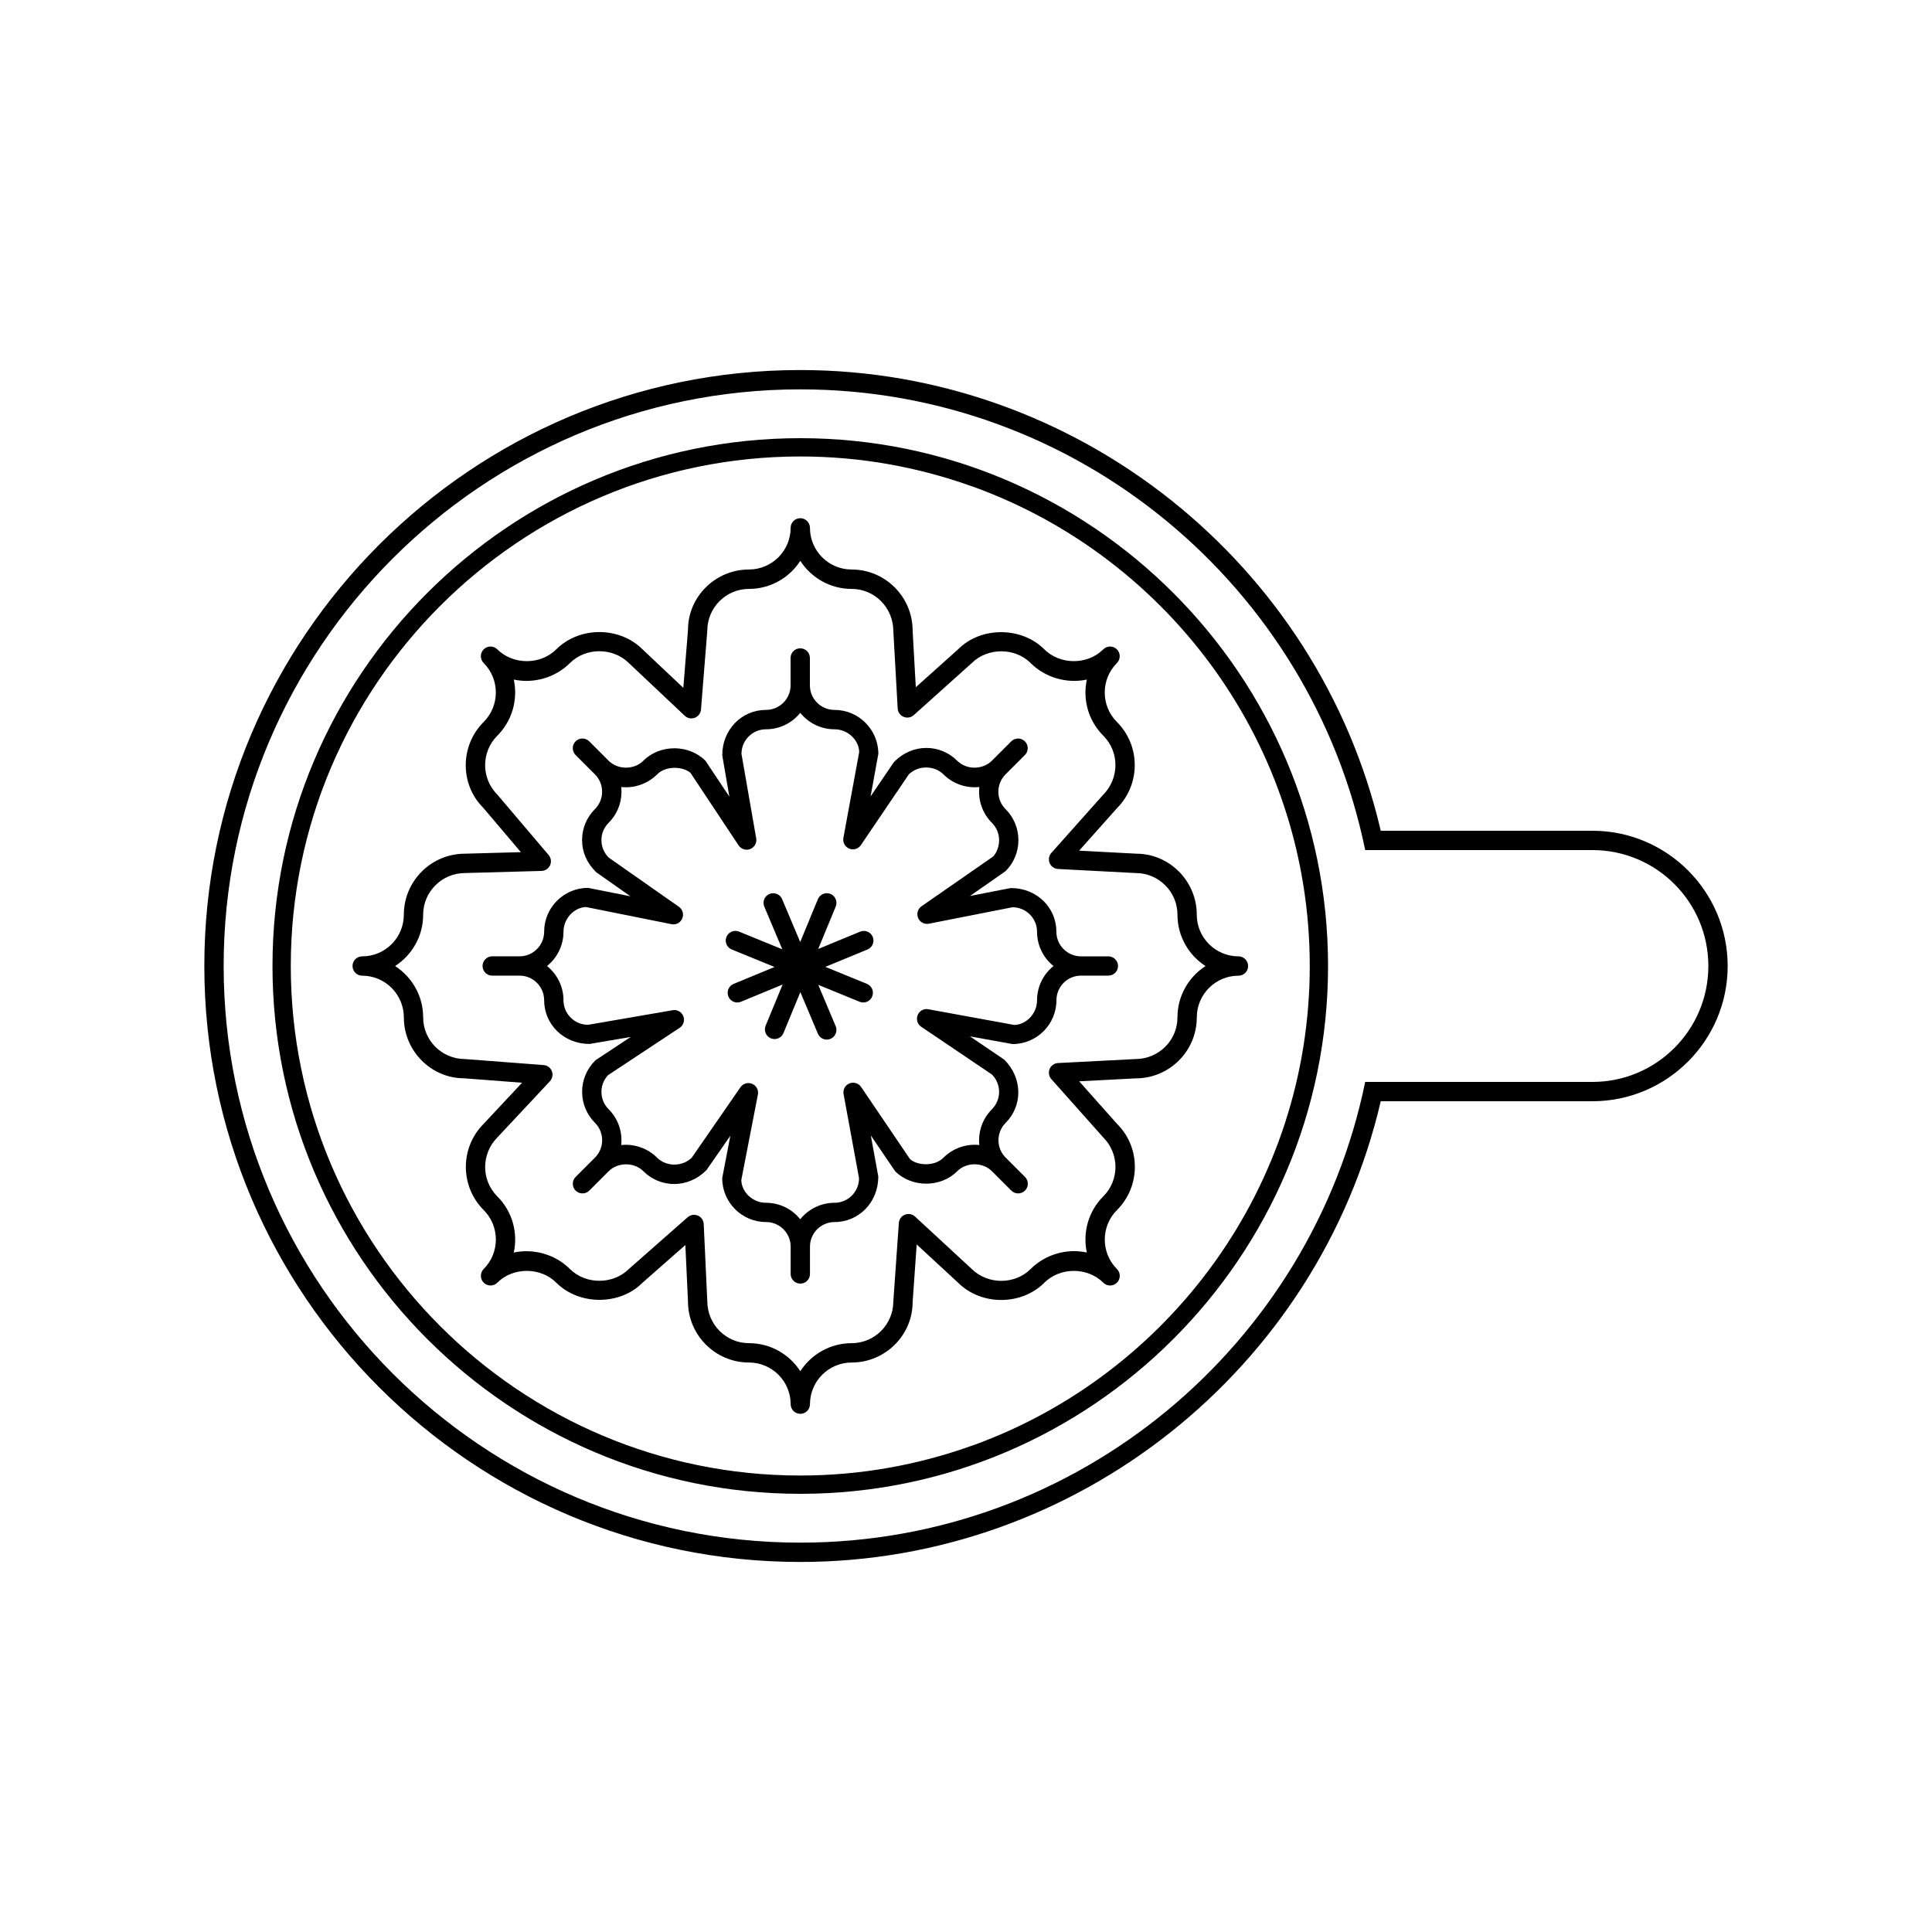 <svg xmlns="http://www.w3.org/2000/svg" xmlns:xlink="http://www.w3.org/1999/xlink" version="1.1" x="0px" y="0px" viewBox="0 0 100 100" enable-background="new 0 0 100 100" xml:space="preserve"><g><path d="M82.424,43H71.467c-3.229-13.867-15.734-23.847-30.045-23.847c-17.009,0-30.846,13.838-30.846,30.847   s13.837,30.847,30.846,30.847c14.311,0,26.816-9.979,30.045-23.847h10.957c3.859,0,7-3.141,7-7S86.283,43,82.424,43z M82.424,56   H70.662c-2.785,13.592-14.838,23.847-29.24,23.847c-16.457,0-29.846-13.39-29.846-29.847s13.389-29.847,29.846-29.847   c14.402,0,26.455,10.255,29.24,23.847h11.762c3.313,0,6,2.687,6,6S85.736,56,82.424,56z"></path><path d="M41.423,22.68c-15.063,0-27.319,12.256-27.319,27.32s12.256,27.32,27.319,27.32C56.485,77.32,68.74,65.064,68.74,50   S56.485,22.68,41.423,22.68z M50.384,74.803c-0.04,0.014-0.082,0.027-0.122,0.041c-2.765,0.986-5.739,1.529-8.839,1.529   c-14.542,0-26.372-11.831-26.372-26.373s11.83-26.373,26.372-26.373c3.097,0,6.067,0.541,8.83,1.526   c0.041,0.015,0.083,0.026,0.124,0.042C60.523,28.869,67.793,38.601,67.793,50C67.793,61.396,60.526,71.126,50.384,74.803z"></path><path d="M64.1,49.5c-1.188,0-2.156-0.969-2.156-2.16c0-1.738-1.416-3.154-3.132-3.154h-0.001l-2.956-0.155l1.956-2.196   c1.231-1.232,1.231-3.235,0.001-4.465c-0.841-0.842-0.841-2.21-0.001-3.051c0.098-0.098,0.146-0.227,0.146-0.354   c0-0.129-0.049-0.257-0.146-0.354c-0.195-0.195-0.512-0.195-0.707,0c-0.813,0.814-2.235,0.813-3.052-0.003   c-1.191-1.19-3.292-1.171-4.444-0.015l-2.206,1.978l-0.165-2.934c0-1.741-1.416-3.159-3.157-3.159   c-1.189,0-2.157-0.967-2.157-2.156c0-0.276-0.224-0.5-0.5-0.5s-0.5,0.224-0.5,0.5c0,1.189-0.969,2.156-2.16,2.156   c-1.739,0-3.154,1.418-3.152,3.119l-0.242,3.005l-2.111-1.991c-1.192-1.193-3.273-1.194-4.466-0.001   c-0.815,0.814-2.234,0.815-3.05,0.001c-0.195-0.195-0.512-0.195-0.707,0c-0.098,0.097-0.146,0.225-0.146,0.354   c0,0.127,0.049,0.256,0.146,0.354c0.841,0.841,0.839,2.21-0.003,3.052c-1.229,1.229-1.229,3.231-0.024,4.435l1.952,2.301   l-2.898,0.08c-1.742,0-3.159,1.416-3.159,3.157c0,1.189-0.968,2.157-2.156,2.157c-0.276,0-0.5,0.224-0.5,0.5s0.224,0.5,0.5,0.5   c1.188,0,2.156,0.969,2.156,2.16c0,1.738,1.416,3.152,3.118,3.152c0.001,0,0.002,0,0.003,0l2.998,0.229l-1.986,2.124   c-1.231,1.232-1.231,3.235-0.001,4.465c0.841,0.842,0.841,2.21,0.001,3.051c-0.098,0.098-0.146,0.227-0.146,0.354   c0,0.129,0.049,0.257,0.146,0.354c0.195,0.195,0.512,0.195,0.707,0c0.813-0.813,2.236-0.813,3.052,0.003   c1.19,1.19,3.295,1.167,4.44,0.019l2.239-1.97l0.136,2.922c0,1.741,1.416,3.159,3.157,3.159c1.189,0,2.157,0.967,2.157,2.156   c0,0.276,0.224,0.5,0.5,0.5s0.5-0.224,0.5-0.5c0-1.189,0.969-2.156,2.16-2.156c1.739,0,3.154-1.418,3.153-3.124l0.211-2.987   l2.142,1.979c1.191,1.192,3.272,1.195,4.466,0.001c0.815-0.815,2.234-0.815,3.05-0.001c0.195,0.195,0.512,0.195,0.707,0   c0.098-0.097,0.146-0.225,0.146-0.354c0-0.127-0.049-0.256-0.146-0.354c-0.841-0.841-0.839-2.21,0.003-3.052   c1.229-1.229,1.229-3.231,0.017-4.443l-1.975-2.22l2.929-0.152c1.742,0,3.159-1.416,3.159-3.157c0-1.189,0.968-2.157,2.156-2.157   c0.276,0,0.5-0.224,0.5-0.5S64.376,49.5,64.1,49.5z M54.764,55.023c-0.191,0.01-0.361,0.129-0.435,0.307   c-0.074,0.178-0.04,0.381,0.088,0.525l2.687,3.018c0.842,0.842,0.843,2.21,0.003,3.05c-0.788,0.788-1.072,1.892-0.854,2.906   c-1.027-0.224-2.148,0.095-2.906,0.854c-0.815,0.815-2.223,0.828-3.065-0.015l-2.92-2.699c-0.141-0.13-0.344-0.168-0.523-0.098   s-0.302,0.238-0.315,0.43l-0.286,4.062c0,1.19-0.967,2.159-2.154,2.159c-1.115,0-2.098,0.58-2.66,1.453   c-0.562-0.873-1.543-1.453-2.657-1.453c-1.189,0-2.157-0.969-2.158-2.182l-0.185-3.984c-0.009-0.193-0.127-0.363-0.304-0.438   c-0.063-0.027-0.129-0.04-0.195-0.04c-0.119,0-0.237,0.043-0.33,0.124l-3.044,2.68c-0.815,0.814-2.236,0.816-3.05,0.003   c-0.758-0.759-1.88-1.073-2.908-0.854c0.22-1.016-0.064-2.119-0.852-2.906c-0.841-0.84-0.841-2.209,0.013-3.063l2.709-2.896   c0.131-0.141,0.171-0.344,0.101-0.523c-0.069-0.179-0.236-0.303-0.428-0.316l-4.074-0.311c-1.19,0-2.159-0.967-2.159-2.154   c0-1.115-0.58-2.098-1.454-2.66c0.874-0.563,1.454-1.543,1.454-2.657c0-1.189,0.969-2.157,2.173-2.157l3.954-0.109   c0.192-0.006,0.364-0.121,0.443-0.297c0.078-0.175,0.049-0.38-0.076-0.527l-2.654-3.125c-0.842-0.842-0.843-2.21-0.003-3.05   c0.788-0.788,1.072-1.892,0.854-2.906c1.026,0.222,2.147-0.096,2.906-0.854c0.815-0.815,2.226-0.824,3.063,0.012l2.88,2.716   c0.14,0.131,0.342,0.172,0.522,0.103c0.18-0.069,0.304-0.235,0.318-0.427l0.327-4.083c0-1.19,0.967-2.159,2.154-2.159   c1.115,0,2.098-0.58,2.66-1.453c0.562,0.873,1.543,1.453,2.657,1.453c1.189,0,2.157,0.969,2.158,2.188l0.225,4   c0.011,0.191,0.131,0.361,0.308,0.434c0.18,0.074,0.382,0.039,0.525-0.09l3-2.691c0.815-0.814,2.236-0.816,3.05-0.003   c0.758,0.759,1.881,1.075,2.908,0.854c-0.22,1.016,0.064,2.119,0.852,2.906c0.841,0.84,0.841,2.209-0.021,3.072l-2.668,2.994   c-0.128,0.143-0.162,0.348-0.089,0.524c0.074,0.177,0.243,0.297,0.436,0.308l4.021,0.211c1.19,0,2.159,0.967,2.159,2.154   c0,1.115,0.58,2.098,1.454,2.66c-0.874,0.563-1.454,1.543-1.454,2.657c0,1.189-0.969,2.157-2.186,2.157L54.764,55.023z"></path><path d="M45.173,48.493c-0.104-0.255-0.396-0.376-0.653-0.271l-2.169,0.896l0.906-2.194c0.105-0.256-0.016-0.549-0.271-0.654   c-0.256-0.104-0.547,0.017-0.652,0.271l-0.915,2.218l-0.937-2.221c-0.108-0.255-0.403-0.371-0.655-0.267   c-0.254,0.107-0.374,0.4-0.267,0.655l0.932,2.21l-2.239-0.916c-0.257-0.104-0.548,0.018-0.652,0.274   c-0.104,0.255,0.019,0.548,0.273,0.651l2.216,0.906l-2.118,0.875c-0.255,0.105-0.376,0.398-0.271,0.653   c0.079,0.192,0.266,0.31,0.462,0.31c0.063,0,0.129-0.013,0.191-0.039l2.155-0.891l-0.88,2.131   c-0.105,0.256,0.016,0.549,0.271,0.654c0.063,0.025,0.127,0.037,0.19,0.037c0.196,0,0.383-0.116,0.462-0.309l0.874-2.119   l0.907,2.15c0.081,0.191,0.266,0.307,0.461,0.307c0.065,0,0.131-0.014,0.194-0.039c0.254-0.107,0.374-0.401,0.267-0.656   l-0.902-2.139l2.14,0.875c0.063,0.025,0.126,0.037,0.189,0.037c0.197,0,0.384-0.117,0.463-0.312   c0.104-0.255-0.019-0.548-0.273-0.651l-2.152-0.88l2.183-0.901C45.157,49.041,45.278,48.748,45.173,48.493z"></path><path d="M57.366,49.5h-1.417c-0.701,0-1.271-0.572-1.271-1.275c0-1.245-1.01-2.259-2.35-2.259c-0.006,0-0.013,0-0.019,0   l-2.102,0.409l1.839-1.283c0.43-0.428,0.666-0.998,0.667-1.604c0-0.606-0.235-1.178-0.665-1.606   c-0.496-0.496-0.497-1.305-0.001-1.801l1.002-1.002c0.195-0.195,0.195-0.512,0-0.707s-0.512-0.195-0.707,0l-1.002,1.002   c-0.479,0.48-1.318,0.48-1.801-0.002c-0.858-0.856-2.293-0.927-3.271,0.076l-1.207,1.773l0.402-2.204   c0-1.253-1.019-2.272-2.27-2.272c-0.702,0-1.273-0.57-1.273-1.271v-1.417c0-0.276-0.224-0.5-0.5-0.5s-0.5,0.224-0.5,0.5v1.417   c0,0.701-0.572,1.271-1.275,1.271c-1.25,0-2.268,1.02-2.261,2.357l0.368,2.133l-1.239-1.859c-0.857-0.858-2.353-0.861-3.212-0.002   c-0.482,0.48-1.319,0.48-1.8,0l-1.002-1.002c-0.195-0.195-0.512-0.195-0.707,0s-0.195,0.512,0,0.707l1.002,1.002   c0.24,0.24,0.372,0.561,0.371,0.9c0,0.34-0.133,0.66-0.374,0.901c-0.429,0.429-0.664,0.999-0.663,1.605s0.238,1.176,0.732,1.66   l1.77,1.245l-2.193-0.436c-1.253,0-2.272,1.018-2.272,2.27c0,0.701-0.57,1.273-1.271,1.273h-1.417c-0.276,0-0.5,0.223-0.5,0.5   c0,0.275,0.224,0.5,0.5,0.5h1.417c0.701,0,1.271,0.572,1.271,1.275c0,1.246,1.013,2.26,2.343,2.26c0.005,0,0.009,0,0.014,0   l2.124-0.362l-1.771,1.171c-0.028,0.019-0.055,0.039-0.078,0.063c-0.43,0.429-0.666,0.999-0.667,1.604   c0,0.607,0.235,1.178,0.665,1.607c0.496,0.496,0.497,1.303,0.001,1.799l0,0l-1.002,1.002c-0.195,0.195-0.195,0.512,0,0.707   c0.098,0.098,0.226,0.146,0.354,0.146s0.256-0.049,0.354-0.146l1-1c0.001,0,0.002,0,0.002-0.001   c0.479-0.479,1.32-0.478,1.802,0.003c0.857,0.856,2.295,0.922,3.268-0.072l1.229-1.771l-0.422,2.196   c0,1.254,1.019,2.273,2.27,2.273c0.702,0,1.273,0.57,1.273,1.271v1.416c0,0.277,0.224,0.5,0.5,0.5s0.5-0.223,0.5-0.5v-1.416   c0-0.701,0.572-1.271,1.275-1.271c1.25,0,2.268-1.02,2.26-2.362l-0.386-2.12l1.259,1.852c0.858,0.857,2.354,0.859,3.211,0.002   c0.482-0.482,1.319-0.482,1.8-0.002l1.002,1.002c0.098,0.098,0.226,0.146,0.354,0.146s0.256-0.049,0.354-0.146   c0.195-0.195,0.195-0.512,0-0.707l-1.002-1.002c-0.239-0.239-0.371-0.559-0.371-0.899c0.001-0.341,0.134-0.66,0.374-0.901   c0.884-0.885,0.882-2.324-0.077-3.271l-1.774-1.203l2.206,0.399c1.253,0,2.272-1.019,2.272-2.27c0-0.703,0.57-1.273,1.271-1.273   h1.417c0.276,0,0.5-0.225,0.5-0.5C57.866,49.723,57.643,49.5,57.366,49.5z M52.495,53.051l-4.443-0.812   c-0.238-0.05-0.464,0.083-0.553,0.302c-0.09,0.22-0.014,0.471,0.183,0.604l3.658,2.47c0.496,0.496,0.498,1.302,0.004,1.796   c-0.429,0.43-0.666,1-0.667,1.607c0,0.084,0.004,0.167,0.013,0.249c-0.676-0.074-1.367,0.165-1.855,0.653   c-0.479,0.48-1.375,0.406-1.736,0.071L44.57,56.26c-0.133-0.195-0.384-0.271-0.604-0.183c-0.219,0.089-0.345,0.319-0.303,0.552   l0.801,4.354c0,0.702-0.568,1.273-1.268,1.273c-0.717,0-1.357,0.332-1.775,0.852c-0.417-0.52-1.057-0.852-1.773-0.852   c-0.7,0-1.27-0.571-1.278-1.178l0.859-4.424c0.045-0.231-0.079-0.463-0.297-0.555c-0.063-0.027-0.129-0.04-0.194-0.04   c-0.16,0-0.314,0.077-0.411,0.215l-2.52,3.644c-0.481,0.479-1.316,0.482-1.796,0.004c-0.489-0.49-1.185-0.729-1.858-0.654   c0.072-0.662-0.145-1.35-0.651-1.855c-0.24-0.24-0.372-0.56-0.372-0.898c0.001-0.324,0.121-0.63,0.342-0.865l3.707-2.451   c0.197-0.131,0.276-0.381,0.189-0.602c-0.087-0.219-0.315-0.354-0.549-0.309l-4.381,0.756c-0.701,0-1.272-0.569-1.272-1.268   c0-0.718-0.333-1.358-0.852-1.775c0.519-0.418,0.852-1.058,0.852-1.773c0-0.701,0.571-1.27,1.174-1.279l4.414,0.886   c0.237,0.05,0.466-0.075,0.558-0.293c0.094-0.218,0.022-0.47-0.171-0.606l-3.637-2.549c-0.24-0.24-0.373-0.561-0.374-0.899   s0.131-0.657,0.37-0.896c0.43-0.429,0.666-0.999,0.667-1.606c0-0.084-0.004-0.168-0.013-0.25c0.677,0.074,1.366-0.164,1.855-0.652   c0.479-0.482,1.379-0.402,1.734-0.076l2.487,3.75c0.132,0.197,0.381,0.275,0.602,0.188c0.22-0.087,0.349-0.317,0.309-0.55   l-0.763-4.376c0-0.702,0.568-1.272,1.268-1.272c0.717,0,1.357-0.333,1.775-0.852c0.417,0.519,1.057,0.852,1.773,0.852   c0.7,0,1.27,0.57,1.277,1.182l-0.818,4.44c-0.042,0.233,0.084,0.464,0.302,0.554c0.221,0.09,0.472,0.014,0.604-0.182l2.477-3.656   c0.482-0.48,1.318-0.482,1.797-0.004c0.489,0.488,1.179,0.727,1.857,0.653c-0.072,0.662,0.145,1.351,0.651,1.856   c0.24,0.24,0.372,0.559,0.372,0.898c-0.001,0.339-0.134,0.658-0.306,0.842l-3.711,2.578c-0.194,0.135-0.268,0.388-0.176,0.605   c0.093,0.217,0.321,0.342,0.557,0.297l4.327-0.852c0.701,0,1.272,0.568,1.272,1.268c0,0.717,0.333,1.357,0.852,1.775   c-0.519,0.416-0.852,1.057-0.852,1.773C53.678,52.473,53.106,53.043,52.495,53.051z"></path></g></svg>
